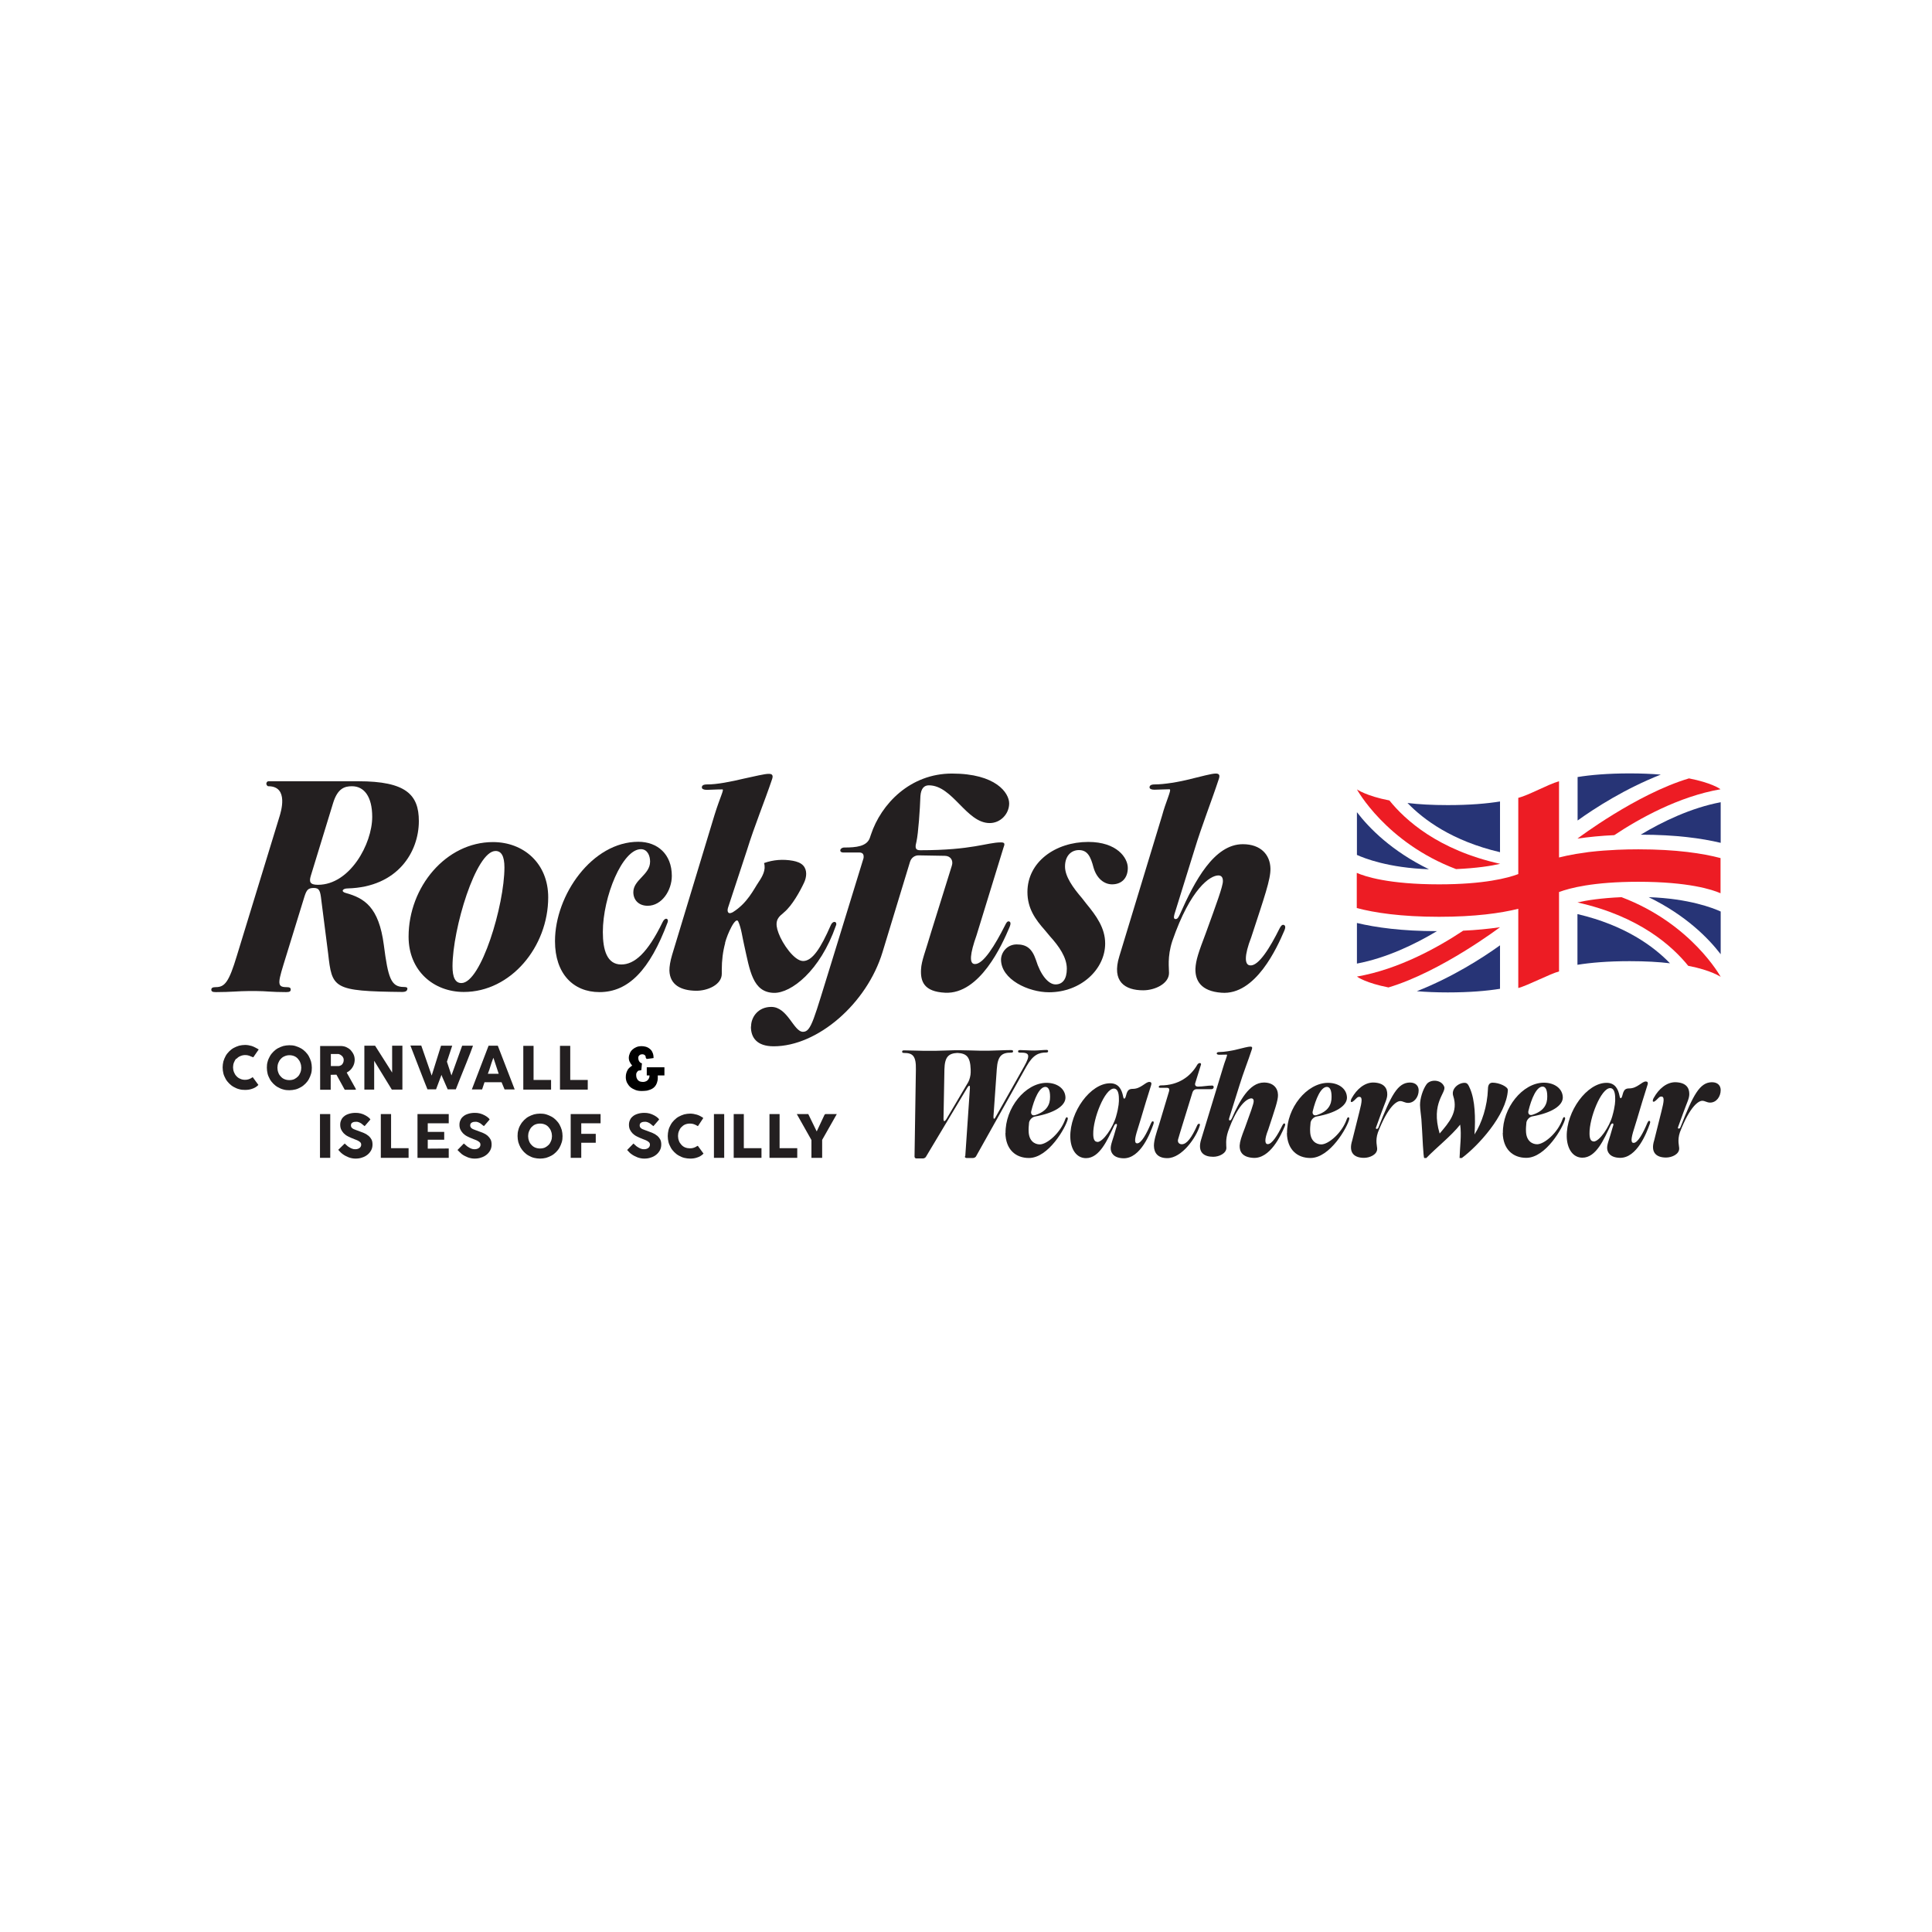 <?xml version="1.0" encoding="UTF-8"?>
<svg id="Layer_1" data-name="Layer 1" xmlns="http://www.w3.org/2000/svg" width="128" height="128" viewBox="0 0 128 128">
  <g>
    <g>
      <path d="M15.67,70.15c.07-.08.15-.14.25-.18.09-.04.2-.07.32-.07.09,0,.18.01.26.04.08.03.16.07.28.11l.36-.52-.03-.02s-.29-.17-.43-.21c-.14-.04-.29-.07-.44-.07-.14,0-.27.02-.4.05-.13.04-.25.09-.36.15-.11.06-.21.14-.3.23-.09.09-.17.19-.23.3-.06.11-.11.23-.15.36-.03.13-.05.26-.05.4s.02.27.05.4c.03.13.09.24.15.36.06.11.14.21.23.3.09.09.19.17.3.23.11.06.23.12.36.15.13.04.26.05.4.05.16,0,.31-.02.45-.07.16-.05.29-.12.43-.26l-.38-.52-.02.02c-.07.05-.15.09-.23.12-.08.03-.17.04-.26.04-.11,0-.22-.02-.32-.07-.1-.04-.18-.1-.25-.18-.07-.07-.12-.16-.16-.26-.04-.1-.06-.21-.06-.32s.02-.22.06-.32c.04-.1.09-.19.16-.26Z" fill="#231f20" stroke-width="0"/>
      <path d="M20.46,69.98c-.06-.11-.14-.21-.23-.3-.09-.09-.19-.17-.3-.23-.11-.06-.23-.11-.36-.15-.13-.04-.26-.05-.4-.05s-.27.02-.4.05c-.13.04-.25.09-.36.15-.11.06-.21.14-.3.23-.09.09-.17.19-.23.3-.06.11-.12.23-.15.36-.04.13-.05.26-.05.4s.02.27.05.4c.03.13.09.24.15.36.06.11.14.21.23.3s.19.17.3.23c.11.06.23.12.36.15.13.04.26.05.4.05s.27-.02.4-.05c.13-.03.25-.09.36-.15.11-.06.21-.14.3-.23.09-.09.17-.19.23-.3.06-.11.11-.23.15-.36.04-.13.05-.26.05-.4s-.02-.27-.05-.4c-.04-.13-.09-.25-.15-.36ZM19.17,69.91c.12,0,.22.02.32.06.1.04.18.1.25.18.07.08.13.17.16.27.04.1.06.21.06.32s-.02.22-.06.32c-.04.1-.09.19-.16.26-.07.07-.15.13-.25.18-.1.04-.2.06-.32.06s-.22-.02-.32-.06c-.1-.04-.18-.1-.25-.18-.07-.07-.13-.16-.16-.26-.04-.1-.06-.21-.06-.32s.02-.22.06-.32c.04-.1.09-.19.16-.26.07-.08.15-.14.25-.18.09-.04.2-.07.32-.07Z" fill="#231f20" stroke-width="0"/>
      <path d="M23.53,72.19h.06s-.04-.09-.04-.09l-.58-1.04.05-.03c.07-.04.14-.09.19-.14.06-.06.11-.12.15-.19.04-.07.08-.14.1-.22.02-.08.04-.16.04-.25,0-.13-.02-.25-.07-.36-.05-.11-.12-.21-.2-.3-.09-.09-.19-.15-.3-.2-.12-.05-.24-.07-.37-.07h-1.35s0,2.9,0,2.9h.7v-.99s.38-.01.38-.01l.55,1h.7ZM21.9,69.83h.31s.08,0,.11,0h.11s.1.03.14.06c.04.03.08.06.11.09.03.04.05.08.07.12.02.04.02.09.02.13s0,.09-.02.14c-.01.04-.04.08-.06.12-.03.04-.06.07-.1.09-.04.02-.09.04-.14.05-.02,0-.04,0-.06,0-.02,0-.04,0-.06,0h-.41v-.81Z" fill="#231f20" stroke-width="0"/>
      <polygon points="26.66 72.19 26.66 69.28 25.98 69.28 25.98 71.06 24.85 69.28 24.14 69.28 24.14 72.19 24.79 72.19 24.79 70.28 25.96 72.19 26.66 72.19" fill="#231f20" stroke-width="0"/>
      <path d="M31.33,69.32v-.04s-.71,0-.71,0l-.71,1.97-.3-.91.35-1.06h-.04s-.7,0-.7,0l-.62,1.98-.69-1.99c-.06,0-.72,0-.72,0,0,0,1.11,2.88,1.13,2.9h.57l.36-.96.03.09.38.87h.54c.09-.23.2-.52.3-.76,0,0,.76-1.87.83-2.11Z" fill="#231f20" stroke-width="0"/>
      <path d="M32.99,69.28h-.62l-1.11,2.9h.68l.16-.48h1.13l.2.48h.67s-1.12-2.9-1.12-2.9ZM32.32,71.14l.02-.05c.03-.07.05-.14.08-.22l.15-.47c.03-.08.05-.15.08-.22l.04-.1.35,1.06h-.72Z" fill="#231f20" stroke-width="0"/>
      <rect x="21.2" y="73.81" width=".68" height="2.9" fill="#231f20" stroke-width="0"/>
      <rect x="47.3" y="73.81" width=".68" height="2.9" fill="#231f20" stroke-width="0"/>
      <path d="M24.4,75.24c-.08-.07-.18-.13-.3-.18-.12-.05-.25-.1-.39-.15-.07-.02-.14-.05-.19-.07-.06-.02-.11-.04-.15-.07-.04-.03-.07-.05-.09-.09-.02-.03-.03-.07-.03-.12s.01-.08.03-.12c.02-.03.05-.06.08-.07.03-.02.07-.03.11-.04.04,0,.08-.01.13-.01s.09,0,.14.02c.04.01.09.03.12.05.04.02.08.04.11.07.03.02.06.05.11.09,0,0,.08.06.08.06l.38-.44c-.03-.06-.06-.08-.09-.11-.03-.03-.06-.05-.1-.08-.04-.03-.08-.05-.13-.08-.1-.06-.21-.1-.32-.13-.11-.03-.23-.04-.34-.04-.16,0-.3.02-.43.06-.13.04-.24.09-.32.16-.09.07-.16.15-.2.25-.05.1-.07.2-.07.32s.02.22.06.31c.04.09.1.17.17.25.08.08.17.15.29.21.12.06.25.12.41.18.04.01.08.03.13.05.05.02.1.04.15.07.05.03.09.06.12.09.04.04.06.09.06.14,0,.04,0,.08-.02.12-.01.04-.04.07-.07.1-.03.03-.07.05-.12.07-.05.02-.11.03-.18.03-.08,0-.15-.01-.22-.04-.07-.03-.14-.06-.21-.11-.05-.03-.09-.06-.13-.1l-.1-.09-.04-.04-.43.42.15.16s.09.09.14.12c.12.09.26.16.41.22.14.05.29.08.44.08.16,0,.31-.02.44-.07.14-.04.26-.11.36-.19.1-.08.18-.18.24-.29.06-.11.09-.24.09-.38,0-.13-.02-.25-.07-.34-.05-.09-.11-.17-.19-.24Z" fill="#231f20" stroke-width="0"/>
      <path d="M32.3,75.24c-.08-.07-.18-.13-.3-.18-.12-.05-.25-.1-.39-.15-.07-.02-.14-.05-.19-.07-.06-.02-.11-.04-.15-.07-.04-.03-.07-.05-.09-.09-.02-.03-.03-.07-.03-.12s.01-.08.03-.12c.02-.03.05-.06.08-.07.03-.02.07-.03.11-.04.04,0,.08-.01.13-.01s.09,0,.14.02c.04.01.08.03.12.05.04.02.08.04.11.07.03.02.06.05.11.09.01,0,.08.06.08.06l.38-.44c-.03-.06-.06-.08-.09-.11-.03-.03-.07-.05-.1-.08-.04-.03-.08-.05-.13-.08-.11-.06-.21-.1-.32-.13-.11-.03-.23-.04-.34-.04-.16,0-.3.02-.43.06-.13.04-.24.09-.32.16-.09.07-.16.15-.2.25-.05.1-.07.2-.07.32s.02.22.06.31c.04.09.1.17.17.25.08.08.17.15.29.21.12.06.25.12.41.18.04.01.08.03.13.05.05.02.1.04.15.07.05.03.09.06.12.09.04.04.06.09.06.14,0,.04,0,.08-.02.12-.01.04-.04.07-.07.1-.03.03-.07.05-.12.07-.05.02-.11.03-.18.03-.08,0-.15-.01-.22-.04-.07-.03-.14-.06-.21-.11-.05-.03-.09-.06-.13-.1l-.15-.13-.42.43s0,0,.14.14c.04.04.09.09.14.13.12.09.26.16.41.22.14.05.29.08.44.08.16,0,.31-.02.44-.07.14-.04.26-.11.36-.19.1-.08.18-.18.24-.29.06-.11.09-.24.09-.38,0-.13-.02-.25-.07-.34-.05-.09-.11-.17-.19-.24Z" fill="#231f20" stroke-width="0"/>
      <path d="M43.53,75.24c-.08-.07-.18-.13-.3-.18-.12-.05-.25-.1-.39-.15-.07-.02-.14-.05-.19-.07-.06-.02-.11-.04-.15-.07-.04-.03-.07-.05-.09-.09-.02-.03-.03-.07-.03-.12s.01-.08.03-.12c.02-.03.05-.06.08-.07.03-.02.07-.03.11-.04.04,0,.08-.01.13-.01s.09,0,.14.02c.04.01.09.03.12.05.04.02.08.04.11.07.03.02.06.05.11.09,0,0,.08.06.08.06l.38-.44c-.03-.06-.06-.08-.09-.11-.03-.03-.06-.05-.1-.08-.04-.03-.08-.05-.13-.08-.11-.06-.21-.1-.32-.13-.11-.03-.23-.04-.34-.04-.16,0-.3.02-.43.06-.13.04-.24.09-.32.16-.09.07-.16.15-.2.25-.05.1-.07.2-.07.32s.02.22.06.31c.04.09.1.17.17.25.08.08.17.15.29.21.12.06.25.12.41.18.04.01.08.03.13.05.05.02.1.04.15.07.05.03.09.06.12.09.04.04.06.09.06.14,0,.04,0,.08-.02.12-.01.04-.04.07-.07.1-.03.03-.07.05-.12.07-.05.02-.11.03-.18.03-.08,0-.15-.01-.22-.04-.07-.03-.14-.06-.21-.11-.05-.03-.09-.06-.13-.1l-.1-.09-.04-.04-.42.43s0,0,.14.15c.04.04.09.09.14.12.12.09.26.16.41.22.14.05.29.08.44.08.16,0,.31-.02.44-.07.14-.04.26-.11.36-.19.1-.08.18-.18.24-.29.06-.11.09-.24.09-.38,0-.13-.02-.25-.07-.34-.05-.09-.11-.17-.19-.24Z" fill="#231f20" stroke-width="0"/>
      <polygon points="25.91 73.81 25.23 73.81 25.23 76.71 27.07 76.71 27.07 76.07 25.91 76.07 25.91 73.81" fill="#231f20" stroke-width="0"/>
      <polygon points="35.35 69.29 34.67 69.29 34.67 72.19 36.51 72.19 36.51 71.55 35.35 71.55 35.35 69.29" fill="#231f20" stroke-width="0"/>
      <polygon points="37.78 69.29 37.1 69.29 37.1 72.19 38.94 72.19 38.94 71.55 37.78 71.55 37.78 69.29" fill="#231f20" stroke-width="0"/>
      <polygon points="49.28 73.81 48.61 73.81 48.61 76.71 50.45 76.71 50.45 76.07 49.28 76.07 49.28 73.81" fill="#231f20" stroke-width="0"/>
      <polygon points="51.65 73.81 50.98 73.81 50.98 76.71 52.82 76.71 52.82 76.07 51.65 76.07 51.65 73.81" fill="#231f20" stroke-width="0"/>
      <polygon points="27.66 76.71 29.73 76.71 29.73 76.09 28.34 76.1 28.34 75.51 29.43 75.51 29.43 74.99 28.34 74.99 28.34 74.42 29.73 74.42 29.73 73.81 27.66 73.81 27.66 76.71" fill="#231f20" stroke-width="0"/>
      <path d="M37.07,74.51c-.06-.11-.14-.21-.23-.3-.09-.09-.19-.17-.3-.23s-.23-.11-.36-.15c-.13-.04-.26-.05-.4-.05s-.27.02-.4.05c-.13.04-.25.09-.36.15-.11.06-.21.14-.3.23-.09.09-.17.19-.23.3-.07.11-.12.23-.15.36-.04.13-.05.26-.05.4s.02.27.05.4c.04.13.09.25.15.36.07.11.14.21.23.3.09.09.19.17.3.23.11.06.23.12.36.15.13.03.26.05.4.05s.27-.02.4-.05c.13-.04.25-.09.36-.15.11-.06.21-.14.3-.23.09-.09.17-.19.23-.3.06-.11.11-.23.15-.36.04-.13.05-.26.05-.4s-.02-.27-.05-.4c-.04-.13-.09-.25-.15-.36ZM35.78,76.09c-.12,0-.22-.02-.32-.06-.1-.04-.18-.1-.25-.18-.07-.07-.13-.16-.16-.26-.04-.1-.06-.21-.06-.32s.02-.22.06-.32c.04-.1.09-.19.16-.27.07-.07.15-.14.25-.18.1-.04.2-.06.32-.06s.22.02.32.06c.1.04.18.1.25.18.07.08.13.17.16.27.04.1.06.21.06.32s-.02.22-.06.32c-.04.1-.09.19-.16.26-.07.07-.15.13-.25.18-.1.04-.2.06-.32.06Z" fill="#231f20" stroke-width="0"/>
      <polygon points="37.81 76.71 38.51 76.71 38.51 75.71 39.47 75.71 39.47 75.12 38.51 75.12 38.51 74.42 39.79 74.42 39.79 73.81 37.81 73.81 37.81 76.71" fill="#231f20" stroke-width="0"/>
      <path d="M46.2,75.92c-.07.05-.14.09-.23.12-.08.03-.17.04-.26.04-.11,0-.22-.02-.32-.06-.1-.04-.18-.1-.25-.18-.07-.08-.13-.16-.16-.26-.04-.1-.06-.21-.06-.32s.02-.22.06-.32.09-.19.16-.26c.07-.07.15-.14.25-.18.1-.04.2-.06.32-.06.09,0,.18.01.26.04.08.03.15.06.23.11l.04.02.35-.53-.03-.04c-.12-.08-.26-.15-.39-.19-.14-.04-.29-.07-.44-.07-.14,0-.27.02-.4.05-.13.04-.25.09-.36.15-.11.06-.21.14-.3.23-.09.09-.17.19-.23.3-.06.11-.12.23-.15.36-.03.13-.05.26-.05.4s.02.27.05.4c.03.13.09.24.15.36.06.11.14.21.23.3.09.09.19.17.3.23.11.06.23.12.36.15.13.03.26.05.4.05.16,0,.31-.02.45-.07.16-.05.29-.12.43-.26l-.38-.52-.02.02Z" fill="#231f20" stroke-width="0"/>
      <polygon points="55.44 73.81 54.69 73.81 54.64 73.84 54.63 73.85 54.11 74.96 53.55 73.81 52.79 73.81 53.76 75.53 53.76 76.71 54.47 76.71 54.47 75.52 55.44 73.81" fill="#231f20" stroke-width="0"/>
      <path d="M42.85,70.71v.54h.18v.05c0,.06-.02.12-.05.17-.03.05-.06.09-.1.12-.04.03-.09.06-.14.07-.05.02-.1.02-.16.02-.08,0-.16-.02-.21-.04-.06-.03-.1-.07-.13-.11-.03-.04-.05-.09-.07-.14-.01-.05-.02-.1-.02-.14,0-.02,0-.05,0-.09,0-.04.02-.07.04-.11.02-.03.04-.06.07-.09.03-.03.08-.04.13-.04l.1-.02.04-.45s-.09-.03-.12-.06c-.03-.03-.05-.06-.07-.09-.02-.03-.03-.07-.04-.1,0-.03-.01-.06-.01-.07,0-.03,0-.06,0-.09,0-.03.02-.06.04-.09.02-.03.05-.05.08-.07.04-.02.08-.03.13-.03.05,0,.09,0,.12.02.03.01.06.03.08.06.02.02.04.05.04.09v.05s.03.05.06.09l.46-.06c0-.15-.02-.27-.07-.37-.04-.1-.1-.18-.18-.24-.07-.06-.16-.11-.26-.14-.1-.03-.21-.04-.31-.04s-.21.02-.31.06c-.1.04-.18.09-.26.16-.08.07-.14.15-.18.25-.04.09-.07.2-.07.3,0,.1.02.19.06.27.04.08.09.16.14.22l.03.03-.04.02c-.06.04-.11.09-.16.13-.05.04-.09.1-.12.16-.03.06-.06.12-.08.2-.02.07-.03.16-.03.26,0,.13.03.25.08.36.06.11.13.21.22.29.09.08.21.14.33.19.13.05.26.07.4.07.08,0,.17,0,.25-.01.09,0,.17-.02.25-.05.08-.02.15-.05.22-.09.07-.04.13-.09.18-.15.05-.06.1-.14.13-.23.03-.09.06-.2.06-.32v-.18h.44v-.54s-1.23,0-1.23,0Z" fill="#000" stroke-width="0"/>
    </g>
    <g>
      <path d="M95.68,71.98c.17.42-.91,1.06-.3,3.12.62-.73,1.25-1.43.9-2.49-.15-.47.34-.87.75-.87.19,0,.25.12.37.4.33.77.36,1.93.29,3.02.49-.76.85-1.88.89-3,0-.31.12-.43.31-.43.44,0,1.02.27,1.01.49-.09,1.68-2.02,3.74-3.05,4.5h-.15c.02-.72.14-1.52.04-2.21-.58.74-1.61,1.55-2.24,2.21,0,0-.14,0-.14,0-.06,0-.13-1.64-.14-1.78-.02-.27-.03-.54-.05-.8-.03-.32-.08-.61-.09-.93,0-.43.18-1.02.43-1.37s.98-.33,1.17.15Z" fill="#231f20" stroke-width="0"/>
      <path d="M63.95,76.63l.31-4.54c.01-.19-.05-.21-.16-.05l-2.76,4.61c-.03.05-.12.1-.19.1h-.44c-.07,0-.12-.06-.12-.12l.09-5.78c.02-.9-.22-1.09-.78-1.09-.1,0-.13-.02-.13-.08s.02-.09.13-.09c.43,0,1.1.03,1.35.03h.69c.25,0,.85-.03,1.33-.04h.05s.07,0,.1,0h.1s.04,0,.06,0c.47,0,1.06.03,1.31.03h.67c.27,0,.98-.04,1.42-.04.1,0,.14.02.14.08s-.03.09-.14.09c-.59,0-.88.19-.94,1.09l-.22,3.13c-.01.19.05.22.14.05l1.89-3.35c.44-.78.34-.93-.26-.92-.1,0-.14-.02-.14-.08s.03-.09.14-.09c.29,0,.56.03.93.03.27,0,.57-.04.81-.04.08,0,.11.02.11.08s-.03.09-.11.09c-.51,0-.89.15-1.33.93l-3.34,5.96c-.03.05-.12.1-.19.1h-.44c-.07,0-.12-.06-.11-.12ZM62.68,74.18l1.47-2.49c.09-.16.16-.45.16-.64v-.2c-.03-.85-.29-1.06-.88-1.09-.58.03-.84.25-.86,1.09l-.06,3.27c0,.19.07.21.17.05Z" fill="#231f20" stroke-width="0"/>
      <path d="M66.62,75.08c-.03-1.66,1.3-3.33,2.71-3.34.71,0,1.25.39,1.26.98,0,.54-.73,1.02-2.01,1.25-.19.03-.36.21-.4.39-.02.22-.04.41-.03.58.01.65.4.88.74.88.47,0,1.37-.75,1.69-1.68.03-.08.07-.12.1-.12.04,0,.08.05.06.13-.12.53-1.27,2.57-2.57,2.57-.88,0-1.54-.56-1.56-1.66ZM68.58,73.88c.76-.24,1-.69.99-1.22,0-.47-.13-.65-.31-.65-.4,0-.74.79-.94,1.62-.04.18.07.31.26.25Z" fill="#231f20" stroke-width="0"/>
      <path d="M85.27,75.08c-.03-1.66,1.3-3.33,2.71-3.34.71,0,1.25.39,1.26.98,0,.54-.73,1.02-2.01,1.25-.19.03-.36.21-.4.39-.02.22-.04.41-.03.58.01.65.4.88.74.88.47,0,1.37-.75,1.69-1.68.03-.08.07-.12.1-.12.04,0,.08.05.06.13-.12.53-1.27,2.57-2.57,2.57-.88,0-1.54-.56-1.56-1.66ZM87.23,73.88c.76-.24,1-.69.99-1.22,0-.47-.13-.65-.31-.65-.4,0-.74.79-.94,1.62-.04.18.07.31.26.25Z" fill="#231f20" stroke-width="0"/>
      <path d="M70.91,75.33c-.03-1.68,1.34-3.56,2.64-3.56.57,0,.77.42.86.87.03.19.11.2.17.02l.07-.24c.07-.18.15-.28.4-.28.54,0,.83-.46,1.1-.46.11,0,.16.07.12.2-.24.77-.48,1.52-.7,2.29l-.2.65c-.21.65-.22.93-.03.93.28,0,.63-.65.91-1.32.05-.1.07-.14.12-.14.06,0,.1.05.04.21-.2.56-.84,2.26-1.98,2.24-.69-.02-.82-.4-.84-.6-.03-.3.16-.66.34-1.35l.06-.19c.03-.1,0-.14-.04-.14-.04,0-.09.03-.13.11-.45.96-.97,2.16-1.87,2.16-.63,0-1.02-.58-1.04-1.4ZM72.7,75.66c.39,0,1.04-.97,1.24-1.68.19-.66.2-1.03.19-1.19,0-.42-.11-.67-.33-.67-.61,0-1.39,2-1.37,3.01,0,.35.09.52.27.52Z" fill="#231f20" stroke-width="0"/>
      <path d="M78.05,75.49c-.05.2.08.32.25.32.33,0,.66-.45,1.02-1.26.03-.08.1-.1.13-.1.04,0,.06.04.04.12-.23.79-1.19,2.16-2.15,2.16-.61,0-.88-.32-.89-.82,0-.36.15-.82.34-1.4l.66-2.2c.03-.1.04-.24-.13-.24h-.45c-.08,0-.1-.03-.1-.06,0-.05.05-.1.14-.1,1.14,0,1.96-.57,2.42-1.38.05-.07.11-.1.16-.1.06,0,.09.04.08.1l-.38,1.22c-.04.12,0,.24.18.24.33,0,.62-.07.94-.07.07,0,.1.05.1.1,0,.07-.05.14-.14.14h-1c-.11,0-.22.07-.27.23l-.67,2.17c-.08.24-.24.8-.28.93Z" fill="#231f20" stroke-width="0"/>
      <path d="M89.51,73.01c-.05-.05.01-.2.05-.26.32-.58.85-1.05,1.46-1.03.69.03.89.38.89.78,0,.3-.14.53-.39,1.22l-.36.99c-.04.11.12.11.16,0,.85-2.16,1.28-2.98,2.09-2.99.4,0,.58.24.58.52,0,.44-.29.83-.7.83-.22,0-.34-.12-.52-.12-.23,0-.8.32-1.48,2.08-.19.55-.04.94-.05,1.09,0,.37-.48.59-.87.59-.6,0-1.06-.29-.78-1.16l.48-1.92c.17-.66.2-.95,0-.96-.06,0-.11,0-.19.08-.27.28-.33.29-.38.24Z" fill="#231f20" stroke-width="0"/>
      <path d="M99.57,75.07c-.03-1.66,1.3-3.33,2.71-3.34.71,0,1.25.39,1.26.98,0,.54-.73,1.02-2.01,1.25-.19.03-.36.21-.4.39-.02.22-.04.41-.03.58.01.65.4.88.74.88.47,0,1.37-.75,1.69-1.68.03-.08.07-.12.1-.12.04,0,.08.05.06.13-.12.53-1.27,2.57-2.57,2.57-.88,0-1.54-.56-1.56-1.66ZM101.52,73.86c.76-.24,1-.69.99-1.22,0-.47-.13-.65-.31-.65-.4,0-.74.79-.94,1.62-.04.18.07.31.26.25Z" fill="#231f20" stroke-width="0"/>
      <path d="M81.3,69.87c-.16,0-.4.01-.52.01-.1,0-.16-.03-.17-.08,0-.06.04-.1.18-.1.31,0,.81-.08,1.2-.18.37-.09.7-.18.85-.18.12,0,.14.06.1.18-.24.74-.57,1.56-.82,2.38l-.68,2.17c-.03.11-.02.16.04.16s.09-.05.14-.15c.5-1.13,1.15-2.36,2.12-2.36.61,0,.92.36.93.82.01.36-.21.97-.65,2.31-.25.63-.23.94-.04.95.28.03.67-.6.98-1.24.05-.09.08-.13.12-.13.06,0,.1.06.03.21-.23.54-.96,2.17-2.11,2.07-.69-.05-.88-.41-.87-.81.02-.29.1-.54.36-1.21.34-.94.58-1.58.57-1.74,0-.12-.06-.18-.15-.18-.28,0-.93.43-1.55,2.2-.18.54-.11.93-.11,1.08,0,.36-.47.59-.87.59-.6,0-1.07-.28-.8-1.15l1.44-4.73c.12-.44.33-.88.26-.88Z" fill="#231f20" stroke-width="0"/>
      <path d="M103.8,75.3c-.03-1.68,1.34-3.56,2.64-3.56.57,0,.77.42.86.87.03.19.11.2.17.02l.07-.24c.07-.18.15-.28.4-.28.54,0,.83-.46,1.1-.46.11,0,.16.07.12.2-.24.77-.48,1.52-.7,2.29l-.2.65c-.21.65-.22.93-.03.93.28,0,.63-.65.91-1.32.05-.1.07-.14.12-.14.06,0,.1.05.04.21-.2.56-.84,2.26-1.98,2.24-.69-.02-.82-.4-.84-.6-.03-.3.16-.66.34-1.35l.06-.19c.03-.1,0-.14-.04-.14-.04,0-.09.03-.13.11-.45.96-.97,2.16-1.87,2.16-.63,0-1.02-.58-1.04-1.4ZM105.58,75.63c.39,0,1.04-.97,1.24-1.68.19-.66.2-1.03.19-1.19,0-.42-.11-.67-.33-.67-.61,0-1.39,2-1.37,3.01,0,.35.09.52.27.52Z" fill="#231f20" stroke-width="0"/>
      <path d="M109.52,72.99c-.05-.05.01-.2.05-.26.32-.58.85-1.05,1.46-1.03.69.03.89.38.89.78,0,.3-.14.53-.39,1.22l-.36.99c-.04.11.12.11.16,0,.85-2.16,1.28-2.98,2.09-2.99.4,0,.58.24.58.52,0,.44-.29.83-.7.83-.22,0-.34-.12-.52-.12-.23,0-.8.32-1.48,2.08-.19.55-.04.94-.05,1.09,0,.37-.48.59-.87.59-.6,0-1.06-.29-.78-1.16l.48-1.92c.17-.66.2-.95,0-.96-.06,0-.11,0-.19.08-.27.28-.33.29-.38.24Z" fill="#231f20" stroke-width="0"/>
    </g>
  </g>
  <g>
    <g>
      <path d="M114,55.83v-2.68c-1.96.37-3.85,1.28-5.3,2.15,2.32,0,4.04.24,5.3.54Z" fill="#273476" stroke-width="0"/>
      <path d="M110.03,51.32c-.6-.05-1.28-.08-2.05-.08-1.46,0-2.59.1-3.46.24v2.88c1.17-.84,3.15-2.11,5.51-3.04Z" fill="#273476" stroke-width="0"/>
      <path d="M104.51,55.56c.75-.11,1.57-.19,2.44-.23,1.64-1.09,4.26-2.56,7.04-3.04h0s0,0,0,0c-.05-.04-.61-.43-2.09-.72-3.49,1.04-7.39,3.99-7.39,3.99Z" fill="#ed1c24" stroke-width="0"/>
      <path d="M89.9,61.16v2.68c1.96-.37,3.85-1.28,5.3-2.15-2.32,0-4.04-.24-5.3-.54Z" fill="#273476" stroke-width="0"/>
      <path d="M93.87,65.67c.6.05,1.28.08,2.05.08,1.46,0,2.59-.1,3.46-.24v-2.88c-1.17.84-3.15,2.11-5.51,3.04Z" fill="#273476" stroke-width="0"/>
      <path d="M99.38,61.43c-.75.11-1.57.19-2.44.23-1.64,1.09-4.26,2.56-7.04,3.04h0s0,0,0,0c.05.04.61.43,2.09.72,3.49-1.04,7.39-3.99,7.39-3.99Z" fill="#ed1c24" stroke-width="0"/>
      <path d="M108.55,56.27c-.5,0-.96.01-1.4.03-.63.03-1.19.07-1.71.13-.13.01-.26.03-.38.05-.46.06-.88.13-1.25.21-.18.04-.35.08-.52.12v-5.05c-.77.22-1.99.92-2.7,1.1v5.05c-.69.26-2.26.68-5.25.68-3.33,0-4.91-.52-5.45-.76v2.33c1.17.31,2.92.58,5.45.58,2.39,0,4.08-.24,5.25-.53v5.25c.63-.17,2.12-.95,2.7-1.1v-5.26c.69-.26,2.26-.68,5.25-.68,3.33,0,4.91.52,5.45.76v-2.33c-1.17-.31-2.92-.58-5.45-.58Z" fill="#ed1c24" stroke-width="0"/>
      <path d="M99.38,56.47v-3.37c-.87.14-2,.24-3.46.24-1.05,0-1.93-.05-2.67-.14,1.07,1.11,2.97,2.52,6.13,3.26Z" fill="#273476" stroke-width="0"/>
      <path d="M89.9,53.81v2.83c.48.22,2.09.86,4.77.95-2.46-1.2-3.95-2.71-4.77-3.78Z" fill="#273476" stroke-width="0"/>
      <path d="M92.04,53.03c-1.51-.29-2.14-.73-2.14-.73,0,0,1.92,3.52,6.57,5.28,1.37-.06,2.32-.21,2.92-.35h0c-4.11-.91-6.3-2.91-7.34-4.2Z" fill="#ed1c24" stroke-width="0"/>
      <path d="M104.51,60.55v3.37c.87-.14,2-.24,3.46-.24,1.05,0,1.93.05,2.67.14-1.07-1.11-2.97-2.52-6.13-3.26Z" fill="#273476" stroke-width="0"/>
      <path d="M114,63.22v-2.83c-.48-.22-2.09-.86-4.77-.95,2.46,1.2,3.95,2.71,4.77,3.78Z" fill="#273476" stroke-width="0"/>
      <path d="M111.86,63.99c1.51.29,2.14.73,2.14.73,0,0-1.92-3.52-6.57-5.28-1.37.06-2.32.21-2.92.35h0c4.11.91,6.3,2.91,7.34,4.2Z" fill="#ed1c24" stroke-width="0"/>
    </g>
    <g>
      <path d="M48.05,62.46c-.16.58-.23,1.18-.23,1.78,0,.09,0,.19,0,.28,0,.72-.95,1.14-1.74,1.12-.94-.02-1.7-.37-1.73-1.34,0-.27.05-.6.18-1.04l2.81-9.27c.38-1.22.65-1.69.52-1.69-.48,0-.79.03-1.03.03-.21,0-.33-.06-.33-.16,0-.12.08-.2.35-.2.62.01,1.62-.19,2.41-.38.73-.15,1.4-.33,1.69-.32.24,0,.28.13.2.36-.49,1.46-1.16,3.07-1.66,4.69l-1.26,3.83c-.06.22,0,.34.11.35.07,0,.14-.03.18-.05l.04-.02c.97-.61,1.38-1.52,1.7-1.99.25-.37.5-.81.36-1.26.6-.22,1.27-.27,1.92-.15.25.05.51.13.68.32.27.3.22.76.06,1.11-.26.56-.79,1.53-1.33,1.98l-.11.1c-.35.27-.53.57-.26,1.28.26.71,1.04,1.84,1.62,1.85.62.01,1.18-.86,1.84-2.37.16-.36.46-.23.34.03-1.05,3.01-2.97,4.47-4.1,4.45-1.42-.03-1.6-1.48-1.98-3.18-.11-.46-.19-1.13-.39-1.55-.12-.25-.41.28-.45.36-.18.34-.33.71-.43,1.08Z" fill="#231f20" stroke-width="0"/>
      <path d="M27.07,62.06c0-3.3,2.48-6.27,5.59-6.27,2.03,0,3.66,1.41,3.66,3.66,0,3.28-2.48,6.27-5.59,6.27-2.01,0-3.66-1.41-3.66-3.66ZM30.57,65.13c1.3,0,2.85-5.16,2.85-7.66,0-.76-.21-1.09-.59-1.09-1.3,0-2.85,5.17-2.85,7.64,0,.75.19,1.11.59,1.11Z" fill="#231f20" stroke-width="0"/>
      <path d="M36.77,62.35c0-3.06,2.47-6.58,5.52-6.58,1.27,0,2.22.82,2.22,2.26,0,.96-.66,1.98-1.6,1.98-.59,0-.95-.38-.95-.9,0-.83,1.11-1.15,1.11-2.03,0-.38-.17-.82-.61-.82-1.22,0-2.52,3.14-2.52,5.49,0,1.2.28,2.15,1.22,2.15.87,0,1.74-.75,2.74-2.81.16-.35.43-.24.33.02-1.18,3.16-2.6,4.62-4.51,4.62-1.74,0-2.95-1.22-2.95-3.37Z" fill="#231f20" stroke-width="0"/>
      <path d="M49.76,68.01c0-.63.47-1.3,1.34-1.3,1.09,0,1.48,1.65,2.1,1.65.56,0,.71-.83,1.91-4.67l2.1-6.83c.03-.19,0-.38-.28-.38h-1.06c-.31,0-.24-.33.07-.33.78,0,1.49-.07,1.69-.64l.07-.21c.68-2.05,2.61-4.05,5.37-4.05,2.92,0,3.79,1.29,3.79,1.98s-.57,1.3-1.29,1.3c-1.55,0-2.45-2.5-4.03-2.5-.3,0-.52.19-.56.71-.03.89-.14,2.47-.26,3.01l-.05.23c-.03.24.03.35.3.35,3.47,0,4.41-.52,5.35-.52.28,0,.25.12.16.36l-1.78,5.79c-.44,1.24-.5,1.9-.12,1.91.57.03,1.35-1.27,2-2.55.1-.21.16-.28.24-.28.12.02.19.1.05.42-.47,1.11-1.95,4.43-4.26,4.31-1.39-.07-1.63-.74-1.59-1.54.03-.59.29-1.17.69-2.54l1.35-4.33c.12-.36-.09-.66-.47-.66l-1.74-.03c-.23,0-.47.14-.56.43l-1.82,5.98c-1.04,3.42-4.31,6.24-7.21,6.24-1.13,0-1.51-.59-1.51-1.3Z" fill="#231f20" stroke-width="0"/>
      <path d="M66.32,63.59c0-.49.4-1.02,1.04-1.02s1.01.26,1.27,1.02c.31,1.01.83,1.63,1.3,1.63s.75-.35.75-1.04c0-.75-.52-1.49-1.11-2.14l-.35-.42c-.63-.71-1.15-1.44-1.15-2.52,0-2,1.86-3.32,4.03-3.32,1.91,0,2.62,1.06,2.62,1.72,0,.69-.42,1.09-1.04,1.09-.52,0-1.02-.38-1.23-1.11-.19-.73-.4-1.16-.97-1.16-.49,0-.92.36-.92,1.09,0,.66.52,1.39,1.13,2.1l.28.36c.66.8,1.25,1.61,1.25,2.64,0,1.7-1.6,3.23-3.72,3.23-1.37,0-3.18-.85-3.18-2.17Z" fill="#231f20" stroke-width="0"/>
      <path d="M77.51,52.29c-.32,0-.78.03-1.02.03-.2,0-.32-.05-.33-.15,0-.12.08-.2.35-.2.61,0,1.6-.16,2.37-.36.72-.17,1.38-.36,1.67-.36.24,0,.28.12.2.36-.48,1.46-1.12,3.07-1.61,4.68l-1.33,4.28c-.06.22-.04.32.08.32s.18-.1.28-.31c.98-2.22,2.27-4.65,4.17-4.65,1.2,0,1.81.71,1.83,1.61.02.71-.41,1.92-1.27,4.55-.48,1.24-.45,1.85-.07,1.87.56.05,1.32-1.19,1.94-2.44.1-.19.16-.25.25-.25.12.02.19.12.06.41-.46,1.07-1.89,4.28-4.16,4.09-1.36-.1-1.74-.81-1.72-1.59.03-.58.2-1.07.7-2.39.67-1.85,1.14-3.11,1.12-3.43,0-.24-.11-.36-.3-.36-.54,0-1.84.85-3.05,4.34-.35,1.07-.21,1.83-.22,2.12,0,.71-.93,1.15-1.71,1.15-1.19,0-2.11-.56-1.58-2.26l2.83-9.31c.23-.87.64-1.73.51-1.73Z" fill="#231f20" stroke-width="0"/>
      <path d="M26.75,65.39c-.85,0-1.04-.61-1.32-2.78-.33-2.53-1.3-3.11-2.53-3.45-.33-.09-.21-.3.14-.3,3.32-.09,4.71-2.43,4.71-4.46,0-1.75-.85-2.64-4.01-2.64h-5.94c-.13,0-.15.13-.15.13-.02.1.06.2.13.2,1.39,0,.81,1.76.74,2l-2.83,9.24c-.52,1.72-.79,2.07-1.39,2.07-.21,0-.3.05-.3.17s.09.16.3.16c.97,0,1.56-.07,2.13-.07h.58c.59,0,.98.07,1.95.07.23,0,.3-.05.3-.17s-.07-.16-.3-.16c-.67,0-.53-.35,0-2.07l1.22-3.96c.14-.42.24-.54.61-.54s.43.19.5.82l.45,3.52c.26,2.31.31,2.5,4.9,2.55.24,0,.35-.07.35-.23,0-.07-.07-.1-.24-.1ZM21.06,58.62c-.52,0-.59-.19-.47-.59l1.48-4.83c.3-.97.76-1.11,1.25-1.11.8,0,1.34.68,1.34,2.03,0,1.79-1.48,4.5-3.59,4.5Z" fill="#231f20" stroke-width="0"/>
    </g>
  </g>
</svg>